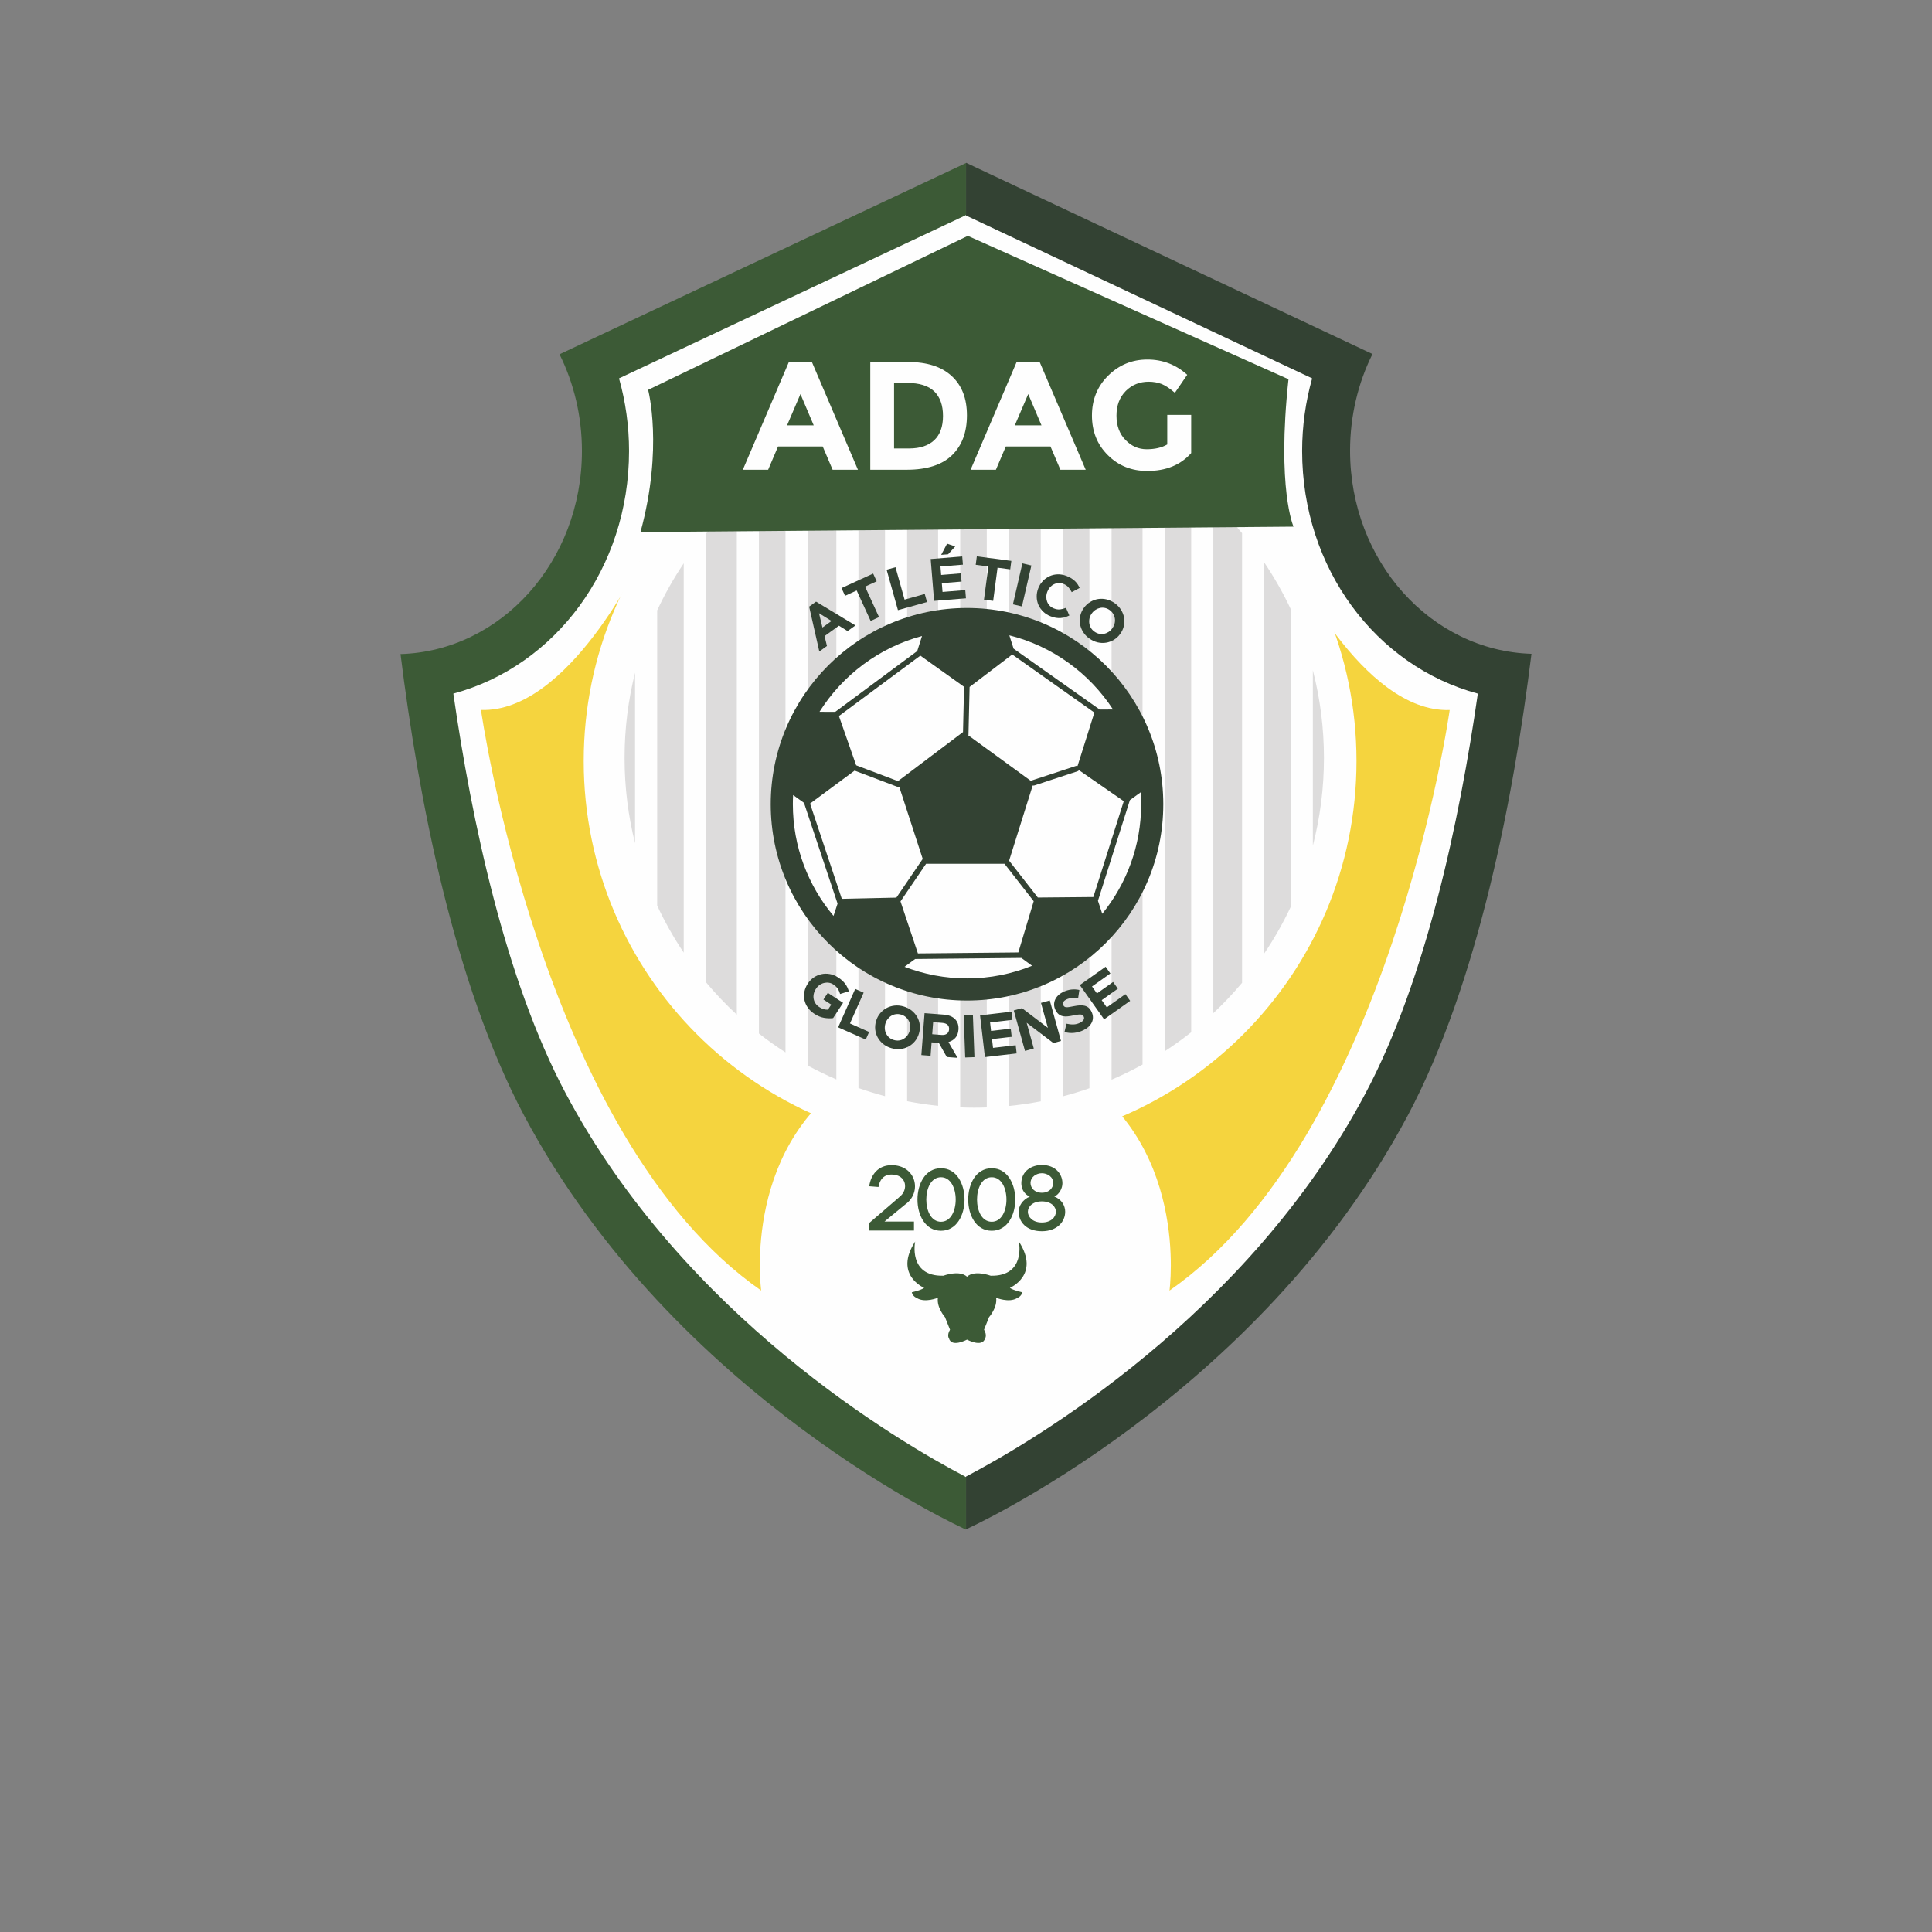 <?xml version="1.0" encoding="UTF-8"?>
<!DOCTYPE svg PUBLIC "-//W3C//DTD SVG 1.1//EN" "http://www.w3.org/Graphics/SVG/1.1/DTD/svg11.dtd">
<!-- Creator: CorelDRAW 2018 (64 Bit) -->
<svg xmlns="http://www.w3.org/2000/svg" xml:space="preserve" width="285.75mm" height="285.75mm" version="1.1" style="shape-rendering:geometricPrecision; text-rendering:geometricPrecision; image-rendering:optimizeQuality; fill-rule:evenodd; clip-rule:evenodd"
viewBox="0 0 28575 28575"
 xmlns:xlink="http://www.w3.org/1999/xlink">
 <rect x="0" y="0" width="28575" height="28575" fill="#808080" stroke="none"/>
 <defs>
  <style type="text/css">
   <![CDATA[
    .fil5 {fill:#FEFEFE}
    .fil2 {fill:#FEFEFE;fill-rule:nonzero}
    .fil4 {fill:#DDDCDC;fill-rule:nonzero}
    .fil1 {fill:#334233;fill-rule:nonzero}
    .fil0 {fill:#3C5A36;fill-rule:nonzero}
    .fil3 {fill:#F5D43E;fill-rule:nonzero}
   ]]>
  </style>
 </defs>
 <g id="Camada_x0020_1">
  <g id="ATLETICO_x0020_GLORIENSE_x0020_-_x0020_Marca_x0020_2019.pdf">
   <path class="fil0" d="M8606.95 6669.59c0,1632.27 -1194.4,2959.7 -2683.1,3004.31 263.97,2124.27 789.17,4869.29 1827.17,6823.56 2223.97,4186.98 6536.11,6125.43 6536.11,6125.43l0 -20211.26 -6011.68 2828.53c211.35,425.18 331.5,912.06 331.5,1429.43z"/>
   <path class="fil1" d="M19968.06 6665.68c0,-517.45 120.13,-1004.34 331.48,-1429.51l-6011.65 -2828.48 0 20211.21c0,0 4312.14,-1938.39 6536.21,-6125.41 1037.97,-1954.33 1563.1,-4699.32 1827.07,-6823.5 -1488.7,-44.71 -2683.11,-1372.14 -2683.11,-3004.31z"/>
   <path class="fil2" d="M19259.01 6669.7c0,-364.12 50.49,-726.79 148.16,-1073.44l-5120.04 -2409.08 0 -5.28 -5.62 2.63 -5.79 -2.63 0 5.28 -5120.05 2409.08c97.75,346.65 148.25,709.32 148.25,1073.44 0,1737.57 -1093.01,3183.88 -2598.65,3589.09 269.6,1875.72 765.01,4224.68 1661.23,5911.71 1751.81,3298.15 4926.74,5153.95 5909.22,5668.24l0 5.99c1.86,-0.96 3.83,-1.96 5.79,-2.99 1.79,1.03 3.81,2.03 5.62,2.99l0 -5.99c982.47,-514.29 4157.41,-2370.09 5909.29,-5668.24 896.16,-1687.03 1391.55,-4035.99 1661.13,-5911.71 -1505.53,-405.21 -2598.54,-1851.52 -2598.54,-3589.09z"/>
   <path class="fil3" d="M9473.12 8285.18c0,0 -1063.46,2258.45 -2359.2,2215.27 0,0 890.76,6325.45 4144.3,8587.08 0,0 -312.33,-2249.46 1536.62,-3268.11 0,0 -5247.08,-1261.92 -3321.72,-7534.24z"/>
   <path class="fil3" d="M19082.23 8286.02c0,0 1063.46,2258.39 2359.2,2215.21 0,0 -890.77,6325.37 -4144.3,8587.07 0,0 312.33,-2249.46 -1536.63,-3268.11 0,0 5247.08,-1261.94 3321.73,-7534.17z"/>
   <path class="fil2" d="M20062.99 11256.27c0,3156.19 -2558.59,5714.82 -5714.81,5714.82 -3156.29,0 -5714.82,-2558.63 -5714.82,-5714.82 0,-3156.23 2558.53,-5714.92 5714.82,-5714.92 3156.22,0 5714.81,2558.69 5714.81,5714.92z"/>
   <path class="fil4" d="M10439.75 7896.03l0 6629.54c142.19,170.19 295.22,331.04 457.93,481.59l0 -7592.84c-162.71,150.55 -315.74,311.5 -457.93,481.71z"/>
   <path class="fil4" d="M15720.55 6206.54l0 10008.5c133.09,-34.76 263.97,-74.87 392.54,-119.75l0 -9769.02c-128.57,-44.88 -259.45,-84.99 -392.54,-119.73z"/>
   <path class="fil4" d="M11224.83 7135.38l0 8150.75c126.37,98.85 257.34,191.99 392.64,278.93l0 -8708.54c-135.3,86.92 -266.27,180.08 -392.64,278.86z"/>
   <path class="fil4" d="M16440.32 6452.8l0 9515.91c156.87,-67.03 309.62,-141.63 458.04,-223.29l0 -9069.36c-148.42,-81.65 -301.17,-156.24 -458.04,-223.26z"/>
   <path class="fil4" d="M13416.89 6134.35l0 10152.91c150.45,29.2 303.21,52.25 458.03,68.18l0 -10289.3c-154.82,15.83 -307.58,38.91 -458.03,68.21z"/>
   <path class="fil4" d="M11944.61 6662.79l0 9095.93c138.04,75.02 279.99,143.62 425.35,206.06l0 -9508.06c-145.36,62.5 -287.31,131.05 -425.35,206.07z"/>
   <path class="fil4" d="M17225.51 6872.18l0 8677.22c135.39,-88.05 266.46,-182.14 392.65,-282.09l0 -8113.04c-126.19,-100.05 -257.26,-194.14 -392.65,-282.09z"/>
   <path class="fil4" d="M12697.09 6329.42l0 9762.66c128.67,45.19 259.55,85.47 392.64,120.56l0 -10003.71c-133.09,35.08 -263.97,75.27 -392.64,120.49z"/>
   <path class="fil4" d="M14921.85 6063.92l0 10293.65c159.4,-15.66 316.66,-38.75 471.55,-68.63l0 -10156.4c-154.89,-29.79 -312.15,-52.86 -471.55,-68.62z"/>
   <path class="fil4" d="M17945.29 7436.46l0 7548.66c150.56,-141.11 292.59,-290.96 425.34,-449.03l0 -6650.7c-132.75,-157.96 -274.78,-307.92 -425.34,-448.93z"/>
   <path class="fil4" d="M18697.77 8318.2l0 5785.09c147.84,-218.66 279.05,-449.51 392.54,-690.33l0 -4404.34c-113.49,-240.82 -244.7,-471.67 -392.54,-690.42z"/>
   <path class="fil4" d="M9237.59 11210.79c0,435.03 53.97,857.38 155.13,1261l0 -2522.08c-101.16,403.6 -155.13,826.05 -155.13,1261.08z"/>
   <path class="fil4" d="M9719.87 9027.86l0 4365.86c113.18,242.85 244.56,475.48 392.64,696.02l0 -5758c-148.08,220.64 -279.46,453.28 -392.64,696.12z"/>
   <path class="fil4" d="M19581.65 11210.79c0,-448.06 -56.97,-882.67 -164.08,-1297.28l0 2594.57c107.11,-414.61 164.08,-849.3 164.08,-1297.29z"/>
   <path class="fil4" d="M14409.65 6038.72c-69.56,0 -138.61,1.78 -207.6,4.51l0 10335.14c68.99,2.61 138.04,4.49 207.6,4.49 61.92,0 123.63,-1.54 185.04,-3.67l0 -10336.81c-61.41,-2.14 -123.12,-3.66 -185.04,-3.66z"/>
   <path class="fil0" d="M9585.84 5766.07c0,0 227.62,854.74 -112.72,2103.13l9658.76 -79.87c0,0 -249.32,-557.74 -74.59,-2180.28l-4742.66 -2120.54 -4728.79 2277.56z"/>
   <path class="fil2" d="M12689.19 6947.74l-680.93 -1593.53 -340.45 0 -680.96 1593.53 374.31 0 146.55 -344.25 660.65 0 146.55 344.25 374.28 0zm-653.88 -656.58l-394.55 0 198.39 -462.77 196.16 462.77zm1393.43 -936.95l-556.91 0 0 1593.53 538.88 0c299.88,0 525.36,-72.96 671.94,-216.57 146.52,-143.64 218.7,-339.69 218.7,-588.17 0,-248.49 -74.43,-442.29 -225.48,-581.34 -151.08,-139.08 -365.28,-207.45 -647.13,-207.45zm18.06 1278.92l-223.23 0 0 -968.87 196.14 0c178.17,0 311.19,41.01 399.12,125.37 85.68,84.36 128.52,205.17 128.52,362.49 0,157.28 -42.84,275.84 -128.52,357.92 -87.93,82.05 -211.95,123.09 -372.03,123.09zm2611.05 314.61l-680.93 -1593.53 -340.46 0 -680.94 1593.53 374.31 0 146.52 -344.25 660.65 0 146.55 344.25 374.3 0zm-653.87 -656.58l-394.59 0 198.43 -462.77 196.16 462.77zm1860.17 282.69c-81.18,47.88 -182.64,70.69 -304.38,70.69 -121.77,0 -225.48,-45.61 -313.41,-136.78 -87.96,-88.92 -133.05,-209.76 -133.05,-360.21 0,-150.47 45.09,-271.28 137.55,-364.76 92.43,-91.2 205.17,-136.77 338.22,-136.77 69.87,0 133.02,11.4 193.89,34.2 58.65,25.05 124.02,68.37 193.92,129.93l182.63 -266.73c-166.85,-150.45 -363.02,-225.69 -588.47,-225.69 -227.76,0 -419.4,79.8 -579.48,237.09 -160.1,157.29 -241.26,355.65 -241.26,590.45 0,237.1 78.91,433.15 236.74,588.18 155.57,155.01 349.49,232.53 581.75,232.53 277.32,0 493.76,-88.92 649.34,-264.45l0 -565.37 -353.99 0 0 437.69z"/>
   <path class="fil0" d="M12993.32 17556.02c16.34,-107.22 77.52,-184.2 194.43,-184.2 221.58,0 258.27,228.18 108.75,336.78l1.34 0 -447.23 384.84 0 107.22 667.46 0 0 -133.34 -436.35 0c137.29,-115.44 172.63,-140.19 307.22,-252.91 256.94,-181.42 159.06,-581.42 -201.19,-581.42 -198.5,0 -307.24,140.22 -331.72,312.02l137.29 11.01zm924.44 -144.34c145.46,0 217.5,164.95 217.5,329.88 0,164.96 -72.04,328.51 -217.5,328.51 -146.83,0 -217.5,-163.55 -217.5,-328.51 0,-164.93 70.67,-329.88 217.5,-329.88zm0 791.72c231.12,0 348.02,-230.91 348.02,-461.84 0,-230.92 -116.9,-463.19 -348.02,-463.19 -232.44,0 -348.01,232.27 -348.01,463.19 0,230.93 115.57,461.84 348.01,461.84zm750.41 -791.72c145.47,0 217.52,164.95 217.52,329.88 0,164.96 -72.05,328.51 -217.52,328.51 -146.81,0 -217.51,-163.55 -217.51,-328.51 0,-164.93 70.7,-329.88 217.51,-329.88zm0 791.72c231.12,0 348.03,-230.91 348.03,-461.84 0,-230.92 -116.91,-463.19 -348.03,-463.19 -232.45,0 -348.01,232.27 -348.01,463.19 0,230.93 115.56,461.84 348.01,461.84zm740.91 -122.32c-137.31,0 -206.63,-83.85 -206.63,-158.07 0,-75.61 69.32,-153.95 206.63,-153.95 140.03,0 208,78.34 208,153.95 0,74.22 -67.97,158.07 -208,158.07zm0 -728.49c80.19,0 168.58,52.23 168.58,144.32 0,67.34 -54.38,144.32 -168.58,144.32 -112.84,0 -167.22,-76.98 -167.22,-142.95 0,-92.08 87.02,-145.69 167.22,-145.69zm304.5 148.45c0,-136.09 -101.96,-270.78 -304.5,-270.78 -145.47,0 -301.78,86.58 -303.16,269.4 0,56.36 21.74,155.33 125.08,197.92 -107.41,46.74 -164.5,138.82 -164.5,224.04 0,152.58 115.55,288.67 342.58,288.67 229.74,0 345.31,-144.35 345.31,-288.67 0,-86.57 -50.3,-181.43 -160.43,-224.04 77.5,-35.74 119.62,-126.45 119.62,-196.54z"/>
   <path class="fil0" d="M15069.33 18362.99c0,0 107.97,517.41 -416.53,505.38 0,0 -240.97,-89.7 -350.28,15 -109.38,-104.7 -350.33,-15 -350.33,-15 -524.49,12.03 -416.52,-505.38 -416.52,-505.38 -320.84,493.45 132.68,684.86 132.68,684.86 -46.29,35.86 -182.04,65.1 -182.04,65.1 9.27,62.18 77.13,87.4 77.13,87.4 120.33,71.76 308.52,-5.95 308.52,-5.95 -21.57,143.54 104.91,287.07 104.91,287.07l74.03 185.42c-49.36,83.71 -15.42,128.58 -15.42,128.58 40.1,140.58 267.04,17.98 267.04,17.98 0,0 226.9,122.6 267,-17.98 0,0 33.97,-44.87 -15.42,-128.58l74.07 -185.42c0,0 126.45,-143.53 104.86,-287.07 0,0 188.2,77.71 308.52,5.95 0,0 67.88,-25.22 77.13,-87.4 0,0 -135.78,-29.24 -182.03,-65.1 0,0 453.51,-191.41 132.68,-684.86z"/>
   <path class="fil5" d="M14302.5 9085.87c1551.55,0 2809.33,1257.78 2809.33,2809.33 0,1551.56 -1257.78,2809.35 -2809.33,2809.35 -1551.55,0 -2809.34,-1257.79 -2809.34,-2809.35 0,-1551.55 1257.79,-2809.33 2809.34,-2809.33z"/>
   <path class="fil1" d="M16302.85 13515.47l-63.8 -192.47 472.76 -1489.27 160.09 -115.53c4.1,58.78 6.21,117.44 6.21,176.87 0,613.57 -215.87,1177.49 -575.26,1620.4zm-2924.53 783.76l157.06 -115.44 1570.77 -15.54 158.55 115.68c-297.38,120.42 -622.2,186.92 -962.22,186.92 -325.56,0 -637.15,-60.95 -924.16,-171.62zm-1651.64 -2404.16c0,-45.47 1.37,-90.98 3.77,-136.03l160.63 115.06 496.96 1490.84 -60.02 182.1c-375.01,-447.33 -601.34,-1023.84 -601.34,-1651.97zm1910.34 -2488.21l-70.51 222.19 -1213.04 899.69 -232.71 -0.86c341.9,-543.51 881.1,-951.01 1516.26,-1121.02zm2825.09 1086.62l-196.99 1.07 -1273.51 -900.48 -63.26 -197.49c638.74,160 1183.79,559.43 1533.76,1096.9zm-291.29 2774.01l-820.85 7.52 -425.1 -544.94 349.15 -1113.01c3.86,1.14 7.84,1.67 12.02,1.67 4.31,0 8.62,-0.53 12.81,-1.96l638.85 -209.88c8.79,-2.93 15.71,-8.73 20.64,-15.64l662.52 458.85 -450.04 1417.39zm-3530.76 -1869.8l654.56 247.77 6.81 -5.1 345.87 1063.07 -389.36 572.73 -807.23 18.03 -469.64 -1408.89 658.99 -487.61zm3546.18 -858.73l-248.87 789.88c-8.17,-2.22 -16.75,-2.61 -25.24,0.27l-638.85 209.9c-8.38,2.82 -15.3,8.2 -20.23,15.12l-934.94 -680.82 5.84 -4.37 16.67 -708.85 630.69 -480.19 1214.93 859.06zm-2574.05 -842.07l646.61 461.03 -15.6 669.53 -961.8 725.61 -618.41 -234.19 -255.05 -728.53 1204.25 -893.45zm1449.22 4390.1l-1485.16 14.52 -257.45 -769.39 378.57 -556.81 1159.11 0 432.3 554.17 -227.37 757.51zm-758.93 -5094.88c-1603.34,0 -2903.02,1299.67 -2903.02,2902.96 0,1603.35 1299.68,2903.23 2903.02,2903.23 1603.14,0 2903.05,-1299.88 2903.05,-2903.23 0,-1603.29 -1299.91,-2902.96 -2903.05,-2902.96z"/>
   <path class="fil1" d="M12652.34 9250.35l-582.59 -352.02 -102.19 73.72 150.48 663.88 113.07 -81.62 -35.55 -146.27 213.19 -153.85 127.58 79.89 116.01 -83.73zm-353.92 -65.66l-133.97 96.58 -50.98 -211.71 184.95 115.13z"/>
   <polygon class="fil1" points="12966.45,8597.51 12914.14,8483.26 12446.35,8697.72 12498.8,8811.98 12670.62,8733.14 12877.29,9183.96 13001.28,9127.17 12794.62,8676.35 "/>
   <polygon class="fil1" points="13710.83,8903.86 13677.54,8784.79 13379.1,8868.38 13244.91,8389.4 13113.4,8426.21 13281.02,9024.27 "/>
   <path class="fil1" d="M14286.67 8849.23l-9.91 -121.6 -336.25 27.2 -10.55 -129.58 292.02 -23.69 -9.78 -121.59 -292.01 23.68 -10.23 -125.15 331.8 -26.88 -9.92 -121.6 -466.71 37.92 50.39 619.52 471.15 -38.23zm-263.4 -651.39l104.52 -115.78 -119.98 -41.16 -87.2 165.27 102.66 -8.33z"/>
   <polygon class="fil1" points="14941.54,8421.02 14958.05,8295.87 14447.59,8228.31 14431.08,8353.45 14618.34,8378.21 14553.37,8869.01 14689.15,8887.04 14754.13,8396.26 "/>
   <polygon class="fil1" points="15114.71,8969.16 15254.52,8363.54 15121.32,8332.75 14981.51,8938.38 "/>
   <path class="fil1" d="M15815.71 9103.28l-49.35 -113.24c-30.83,12.24 -59.92,19.89 -87.58,23.22 -27.5,3.34 -57.87,-1.44 -90.99,-14.17 -24.8,-9.57 -45.79,-23.3 -62.65,-40.92 -17.02,-17.61 -29.62,-37.5 -37.95,-59.63 -8.19,-22.27 -12.22,-45.93 -11.99,-71.09 0.23,-25.31 5.2,-50.22 14.77,-75.01l0.57 -1.64c9.7,-24.8 22.69,-46.52 39.41,-65 16.72,-18.64 35.69,-33.31 56.91,-43.99 21.38,-10.84 44.12,-16.95 68.38,-18.34 24.41,-1.24 48.71,2.69 72.92,12.11 29.25,11.31 53.36,27.24 72.33,47.8 18.97,20.7 35.91,45.58 50.66,74.75l117.14 -62.26c-8.15,-18.27 -17.78,-35.96 -28.87,-53.02 -11.24,-16.95 -24.4,-32.81 -39.62,-47.64 -15.22,-14.81 -33.25,-28.72 -53.93,-41.73 -20.53,-12.99 -44.45,-24.78 -71.48,-35.21 -44.7,-17.23 -88.57,-25.16 -131.63,-23.75 -43.07,1.39 -83.1,10.61 -120.1,27.64 -37.15,17.03 -70.1,40.7 -99.01,71.14 -28.9,30.29 -51.39,66.14 -67.33,107.42l-0.57 1.78c-16.09,41.28 -23.58,83.08 -22.64,125.26 0.8,42.03 9.42,81.62 25.57,118.63 16.3,37.01 39.66,70.26 70.1,99.76 30.44,29.49 66.9,52.42 109.37,68.94 28.21,10.87 54.47,18.34 78.92,22.28 24.46,4.09 48,5.21 70.49,3.4 22.62,-1.67 44.34,-5.85 65.17,-12.38 20.94,-6.54 41.9,-14.87 62.98,-25.11z"/>
   <path class="fil1" d="M16567.48 9376.81l1.06 -1.48c26,-36.08 43.9,-74.58 53.37,-115.5 9.63,-40.93 10.96,-81.77 4.14,-122.22 -6.95,-40.46 -21.76,-79.34 -44.43,-116.65 -22.68,-37.32 -53.52,-70.11 -92.38,-98.21 -38.87,-28.11 -79.58,-47.21 -122.43,-57.44 -42.7,-10.07 -84.57,-11.86 -125.62,-5.35 -40.89,6.66 -79.47,20.74 -115.6,42.53 -36.26,21.64 -67.41,50.57 -93.43,86.49l-1.04 1.47c-26.17,35.92 -43.9,74.42 -53.53,115.49 -9.63,40.94 -10.96,81.63 -4.01,122.08 6.81,40.6 21.63,79.49 44.45,116.81 22.67,37.16 53.36,69.95 92.22,98.06 38.88,28.1 79.74,47.34 122.44,57.43 42.84,10.08 84.72,11.86 125.62,5.35 40.89,-6.5 79.48,-20.74 115.74,-42.38 36.13,-21.78 67.28,-50.57 93.43,-86.48zm-116.77 -82.41c-15.69,21.49 -34.02,39.12 -55.13,52.58 -21.27,13.61 -43.54,22.78 -67.25,27.48 -23.57,4.86 -47.7,4.54 -72.38,-0.82 -24.52,-5.5 -47.82,-16.18 -69.92,-32.18 -22.66,-16.29 -40.14,-35.37 -52.56,-57.07 -12.42,-21.84 -20.25,-44.85 -23.47,-69.14 -3.23,-24.3 -1.73,-48.71 4.82,-73.23 6.39,-24.66 17.37,-47.67 33.06,-69.17l1.05 -1.47c15.55,-21.65 33.88,-39.12 55.15,-52.73 21.12,-13.46 43.53,-22.62 67.1,-27.49 23.56,-4.71 47.69,-4.53 72.07,0.68 24.37,5.21 47.83,16.04 70.36,32.32 22.09,16.01 39.41,35.08 52.13,56.93 12.57,21.99 20.55,45.14 23.76,69.44 3.38,24.3 1.72,48.7 -4.67,73.23 -6.39,24.52 -17.52,47.52 -33.07,69.17l-1.05 1.47z"/>
   <path class="fil1" d="M12322.06 15058.08l147.59 -226.04 -226.04 -147.59 -64.56 98.89 115.25 75.25 -48.89 74.85c-42.92,1.84 -85.73,-11.09 -128.35,-38.93 -23.3,-15.21 -41.83,-33.13 -55.57,-53.78 -13.74,-20.63 -22.74,-43.12 -27.16,-67.21 -4.41,-24.11 -3.91,-48.7 1.6,-73.91 5.42,-25.1 15.98,-49.67 31.52,-73.45l0.97 -1.5c14.57,-22.3 32.16,-40.86 52.64,-55.42 20.54,-14.69 42.36,-24.83 65.55,-30.55 23.18,-5.73 46.73,-7.14 70.48,-3.99 23.75,3.13 46.04,11.49 66.87,25.09 14.87,9.72 27.68,19.85 38.47,30.42 10.77,10.57 20.03,21.57 27.77,32.99 7.74,11.42 14.46,23.59 20.17,36.51 5.7,12.92 10.77,26.83 15.18,41.72l128.92 -39.89c-5.94,-20.14 -13.18,-39.37 -21.73,-57.68 -8.54,-18.31 -19.06,-35.78 -31.53,-52.4 -12.48,-16.63 -27.2,-32.79 -44.19,-48.47 -16.97,-15.69 -37.1,-31.14 -60.4,-46.35 -39.66,-25.89 -80.71,-42.63 -123.15,-50.18 -42.42,-7.56 -83.79,-6.99 -124.11,1.68 -40.31,8.67 -77.88,24.79 -112.71,48.36 -34.84,23.57 -64.4,53.93 -88.67,91.11l-0.96 1.48c-25.26,38.67 -41.86,78.73 -49.85,120.18 -7.98,41.46 -7.71,81.94 0.8,121.42 8.5,39.5 25.11,76.85 49.83,112.09 24.72,35.23 57.39,66.12 98.05,92.66 47.58,31.07 95.1,50.61 142.54,58.61 47.45,8 92.01,9.35 133.67,4.03zm482.57 317.56l50.13 -112.79 -283.21 -125.86 202.3 -455.24 -124.96 -55.54 -252.43 568.04 408.17 181.39zm786.74 -88.13l0.5 -1.7c12.53,-42.6 16.45,-84.79 11.77,-126.58 -4.67,-41.8 -17.01,-80.61 -37.03,-116.42 -20.01,-35.82 -46.94,-67.5 -80.8,-95.04 -33.86,-27.55 -73.79,-48.09 -119.79,-61.62 -46.01,-13.54 -90.84,-17.92 -134.51,-13.19 -43.66,4.74 -83.69,17.04 -120.07,36.89 -36.38,19.84 -68,46.03 -94.84,78.55 -26.84,32.52 -46.53,70.08 -59.07,112.68l-0.49 1.69c-12.53,42.6 -16.46,84.8 -11.78,126.59 4.67,41.8 17.02,80.61 37.03,116.42 20.01,35.81 46.95,67.5 80.81,95.03 33.86,27.56 73.79,48.09 119.79,61.62 46,13.54 90.83,17.93 134.51,13.19 43.65,-4.74 83.69,-17.04 120.06,-36.89 36.39,-19.83 67.99,-46.02 94.84,-78.54 26.84,-32.53 46.54,-70.09 59.07,-112.68zm-137.67 -38.65c-7.51,25.57 -18.97,48.27 -34.38,68.12 -15.39,19.84 -33.41,35.98 -54.04,48.43 -20.63,12.44 -43.44,20.23 -68.43,23.37 -24.99,3.14 -50.55,0.87 -76.67,-6.81 -26.7,-7.86 -49.51,-19.97 -68.46,-36.33 -18.93,-16.38 -34.01,-35.47 -45.17,-57.26 -11.18,-21.8 -17.83,-45.35 -19.95,-70.66 -2.12,-25.32 0.59,-50.74 8.1,-76.3l0.49 -1.7c7.53,-25.55 18.99,-48.26 34.39,-68.11 15.4,-19.84 33.41,-35.98 54.05,-48.43 20.62,-12.45 43.3,-20.28 68,-23.5 24.7,-3.23 50.41,-0.91 77.09,6.94 26.13,7.69 48.82,19.76 68.04,36.2 19.23,16.47 34.42,35.58 45.6,57.39 11.17,21.79 17.82,45.35 19.93,70.66 2.13,25.31 -0.57,50.74 -8.08,76.3l-0.51 1.69zm709.2 396.72l-134.52 -232.9c40.67,-11.74 74.46,-32.46 101.36,-62.17 26.91,-29.72 42.28,-69.67 46.1,-119.84l0.13 -1.78c4.91,-64.34 -11.78,-116.08 -50.07,-155.2 -38.27,-39.14 -94.31,-61.53 -168.08,-67.14l-283.35 -21.61 -47.25 619.81 136.36 10.39 15.12 -198.33 107.13 8.17 117.7 208.45 159.37 12.15zm-125.73 -418.36c-2.02,26.56 -12.64,47.13 -31.86,61.7 -19.23,14.56 -45.66,20.56 -79.31,18l-138.13 -10.53 13.57 -177.98 135.48 10.33c33.64,2.56 59.35,11.95 77.11,28.14 17.76,16.2 25.53,39.06 23.28,68.57l-0.14 1.77zm375.12 408.33l-22.68 -621.2 -136.66 4.99 22.67 621.19 136.67 -4.98zm624.29 -55.38l-14.09 -120.83 -335.17 39.05 -15.11 -129.66 291.08 -33.92 -14.08 -120.83 -291.08 33.91 -14.59 -125.25 330.77 -38.54 -14.07 -120.84 -464.85 54.16 71.94 617.43 469.25 -54.68zm655.8 -183.95l-165.91 -599.04 -130.07 36.03 102.15 368.83 -382.85 -291.09 -121.52 33.65 165.91 599.06 130.08 -36.03 -105.47 -380.82 395.58 300.47 112.1 -31.06zm451.12 -432.8l-0.78 -1.59c-12.01,-24.45 -26.17,-43.54 -42.48,-57.3 -16.31,-13.76 -35.38,-23.36 -56.91,-28.94 -21.53,-5.58 -45.75,-7.54 -72.37,-6.02 -26.62,1.53 -55.96,5.55 -87.92,12 -27.04,5.36 -49.58,9.5 -67.73,12.47 -18.03,2.93 -32.86,3.94 -44.64,3.13 -11.64,-0.88 -20.82,-3.79 -27.54,-8.74 -6.71,-4.95 -12.28,-11.94 -16.73,-20.98l-0.78 -1.59c-6.78,-13.81 -6.47,-28.3 0.92,-43.47 7.38,-15.17 23.05,-28.62 46.96,-40.37 23.91,-11.74 50.24,-18.56 78.97,-20.47 28.75,-1.92 59.78,-0.5 93.1,4.24l18.38 -123.77c-39.93,-8.76 -80.02,-10.84 -120.29,-6.23 -40.28,4.61 -80.88,16.96 -121.8,37.05 -28.68,14.08 -53.04,30.97 -72.9,50.62 -19.87,19.65 -34.86,41.18 -44.69,64.48 -9.83,23.28 -14.44,47.48 -13.96,72.64 0.61,25.08 7.11,50.43 19.63,75.93l0.79 1.59c13.56,27.63 29.29,48.6 47.2,62.9 17.89,14.29 38.02,23.7 60.08,28.36 22.07,4.66 46.76,5.57 73.79,2.85 27.16,-2.77 56.45,-7.6 88.14,-14.58 26.25,-5.64 48.12,-9.44 65.34,-11.3 17.22,-1.86 31.26,-2.16 42.23,-0.96 10.85,1.27 19.24,4.26 25.16,8.93 5.92,4.68 10.83,10.99 14.75,18.97l0.78 1.59c8.09,16.48 7.38,32.82 -2.14,49.03 -9.51,16.21 -27.02,30.58 -52.54,43.11 -31.88,15.65 -64.25,23.95 -97.08,24.9 -32.84,0.97 -67.1,-2.67 -102.78,-10.88l-29.88 122.52c48.35,13.84 96.57,18.03 144.66,12.56 48.1,-5.47 93.4,-18.65 135.91,-39.53 30.29,-14.86 56.04,-32.28 77.1,-52.18 21.06,-19.9 37.1,-41.62 47.86,-65.05 10.77,-23.42 15.85,-48.33 15.37,-74.82 -0.6,-26.41 -7.62,-53.47 -21.18,-81.1zm572.02 -160.18l-70.35 -99.25 -275.3 195.14 -75.48 -106.51 239.07 -169.45 -70.34 -99.26 -239.08 169.46 -72.91 -102.87 271.67 -192.57 -70.34 -99.25 -381.8 270.62 359.45 507.13 385.41 -273.19z"/>
  </g>
 </g>
</svg>

